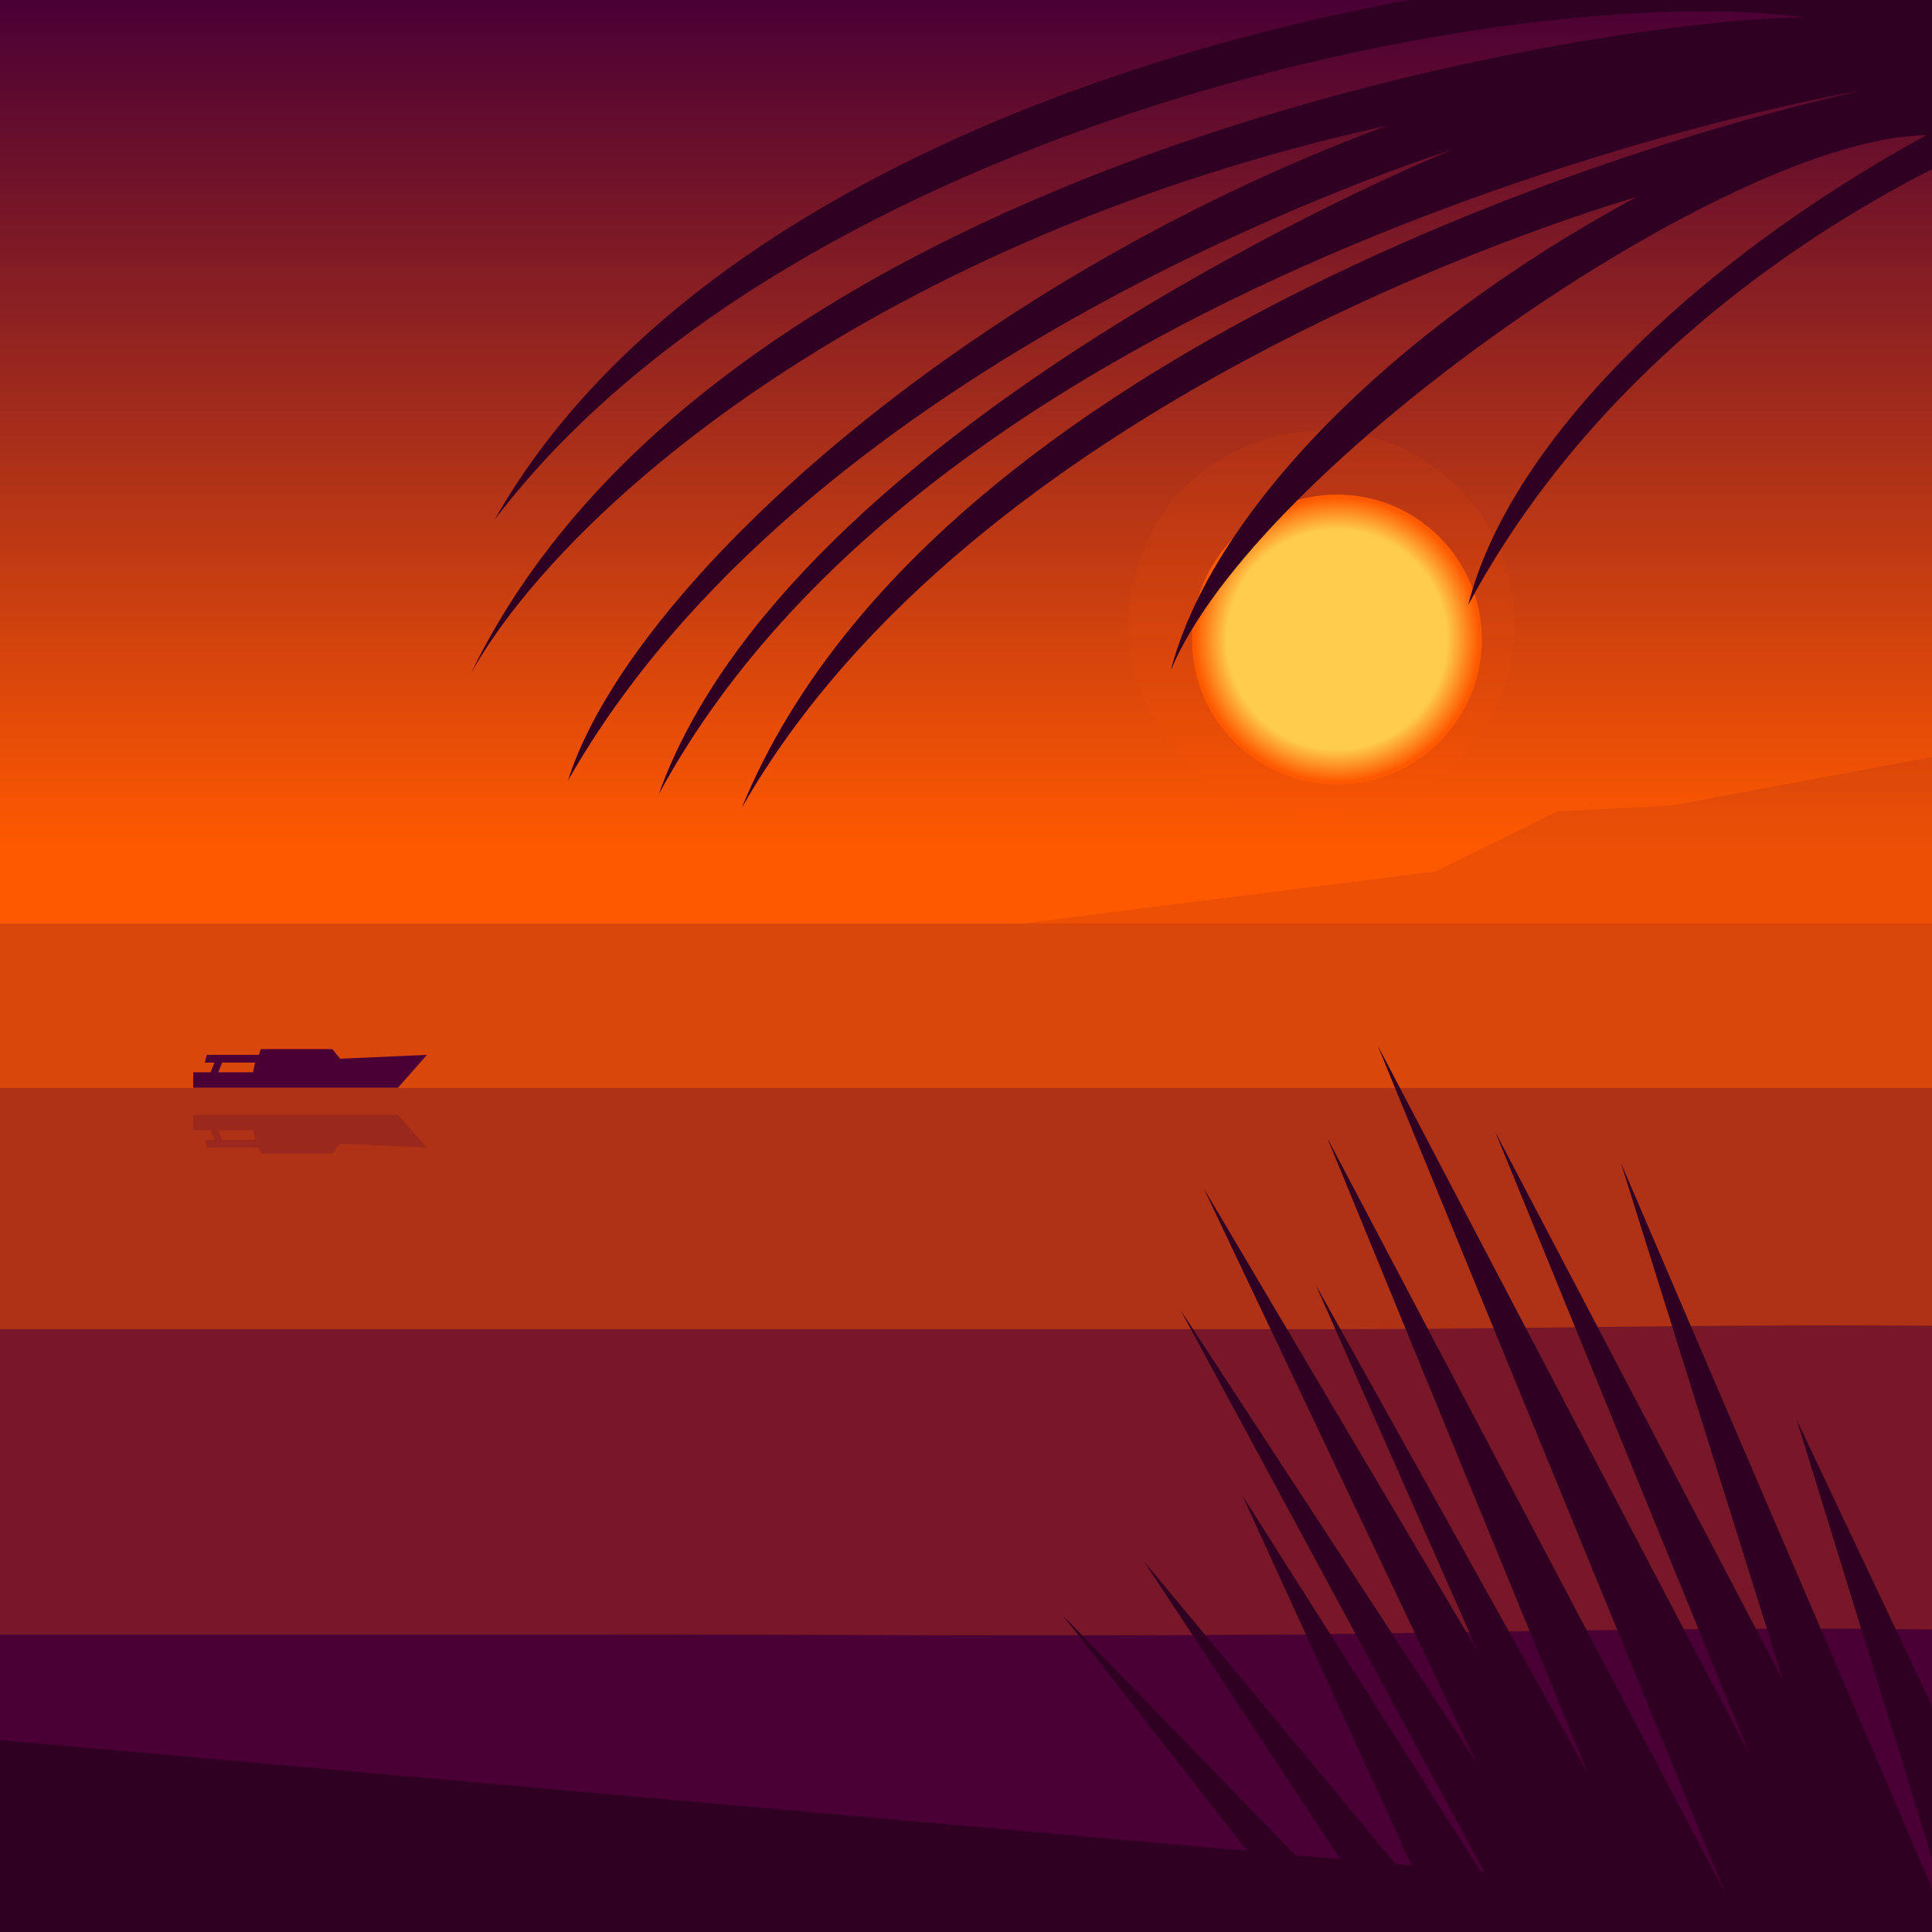<svg width="1000px" height="1000px" viewBox="0 0 1000 1000" version="1.1" xmlns="http://www.w3.org/2000/svg"> <linearGradient id="SkyGradient" gradientUnits="userSpaceOnUse" x1="500.001" y1="999.811" x2="500.001" y2="4.882813e-004"> <stop offset="0.56" style="stop-color:#FF5900"/> <stop offset="1" style="stop-color:#4A0035"/> </linearGradient> <rect x="0.001" fill="url(#SkyGradient)" width="1000" height="999.811"/> <polygon opacity="0.15" fill="#4A0035" points=""/> <polygon opacity="0.1" fill="#4A0035" points="999,392 865,417 806,420 743,451 529,478 1468,478"/> <rect x="0" y="478" opacity="0.2" fill="#4A0035" width="1000" height="734.531"/> <rect x="0" y="563.156" opacity="0.3" fill="#4A0035" width="1000" height="649.315"/> <g> <path xmlns="http://www.w3.org/2000/svg" opacity="0.55" fill="#4A0035" d="M8087,687c-158,0-320-3.15-469-3 c-293,0-616,10-701,10c-261,0-600-17-809-17 c-118,0-246,11-376,11c-158,0-320-10-469-10 c-293,0-379,10-574,10c-195,0-331-11-540-11 c-118,0-246,11-376,11c-158,0-320-10-469-10 c-293,0-616,17-701,17c-261,0-600-12-809-12 c-118,0-246,12-376,12c-103,0-263-9-469-9 c-92,0-181,2-260,2c-171,0-304,0-362,0c-261,0-330-0-330-0 v525l9053-6V688C9039,688,8217,687,8087,687z"/> <animateMotion path="M 0 0 L -8050 20 Z" dur="70s" repeatCount="indefinite" /> </g> <g> <path xmlns="http://www.w3.org/2000/svg" fill="#4A0035" d="M8097,846c-158,0-319-7-470-7c-285,0-443,20-651,20 c-172,0-353-5-449-9c-101-4-247-20-413-20c-116,0-243,26-373,26 c-158,0-320-31-471-31c-285,0-352,36-560,36c-172,0-390-31-556-31 c-116,0-243,26-373,26c-158,0-320-31-471-31c-285,0-442,35-650,35 c-172,0-353-5-449-9c-101-4-247-20-413-20c-116,0-245,25-375,25 c-158,0-322-13-474-13c-107,0-197,2-277,3c-133,1-243,0-372,0 c-172,0-308-0-308-0v364h9053V846C9038,846,8227,846,8097,846z"/> <animateMotion path="M 0 0 L -8050 40 Z" dur="70s" repeatCount="indefinite" /> </g> <g> <polygon fill="#4A0035" points="176,548 172,543 135,543 134,546 107,546 106,550 111,550 109,555 113,555 115,550 132,550 131,555 100,555 100,563 206,563 221,546"/> <polygon opacity="0.2" fill="#4A0035" points="176,592 172,597 135,597 134,594 107,594 106,590 111,590 109,585 113,585 115,590 132,590 131,585 100,585 100,577 206,577 221,594"/> <animateMotion path="m 0 0 h 5000" dur="1500s" repeatCount="indefinite" /> </g> <radialGradient id="SunGradient" cx="692" cy="331" r="75" gradientUnits="userSpaceOnUse"> <stop offset="0.76" style="stop-color:#FFCC4C"/> <stop offset="0.981" style="stop-color:#FF5900"/> </radialGradient> <circle opacity="0.1" fill="#FF5900" cx="684" cy="323" r="100"/> <circle fill="url(#SunGradient)" cx="692" cy="331" r="75"/> <g> <polygon fill="#300023" points="1088,1069 930,735 1017,1017 839,602 923,870 774,586 906,909 713,541 893,980 687,589 822,918 681,665 765,855 623,615 764,912 611,678 778,987 643,774 740,986 592,808 739,1031 550,836 796,1150 962,1215"/> <animateMotion path="M 0 0 H 10 Z" dur="4s" repeatCount="indefinite" /> </g> <g> <path fill="#300023" d="M1086,14C982-63,415-11,256,269C412,64,785-11,934,9 c-99,0-559,70-690,339c50-88,212-225,474-283 c-221,82-393,240-424,339C415,191,716,89,753,77 c-16,6-344,144-412,334C490,136,941,50,963,47 C832,76,478,189,384,418c120-210,426-305,463-316 c-128,69-220,164-241,245c44-106,289-276,391-277 c-126,69-217,163-237,243c94-175,279-243,279-243l438-99L1086,14z"/> <animateMotion path="M 0 0 H 15 Z" dur="5s" repeatCount="indefinite"/> </g> <polygon fill="#300023" points="-30,898,-1357,1016,1298,1016"/></svg> 